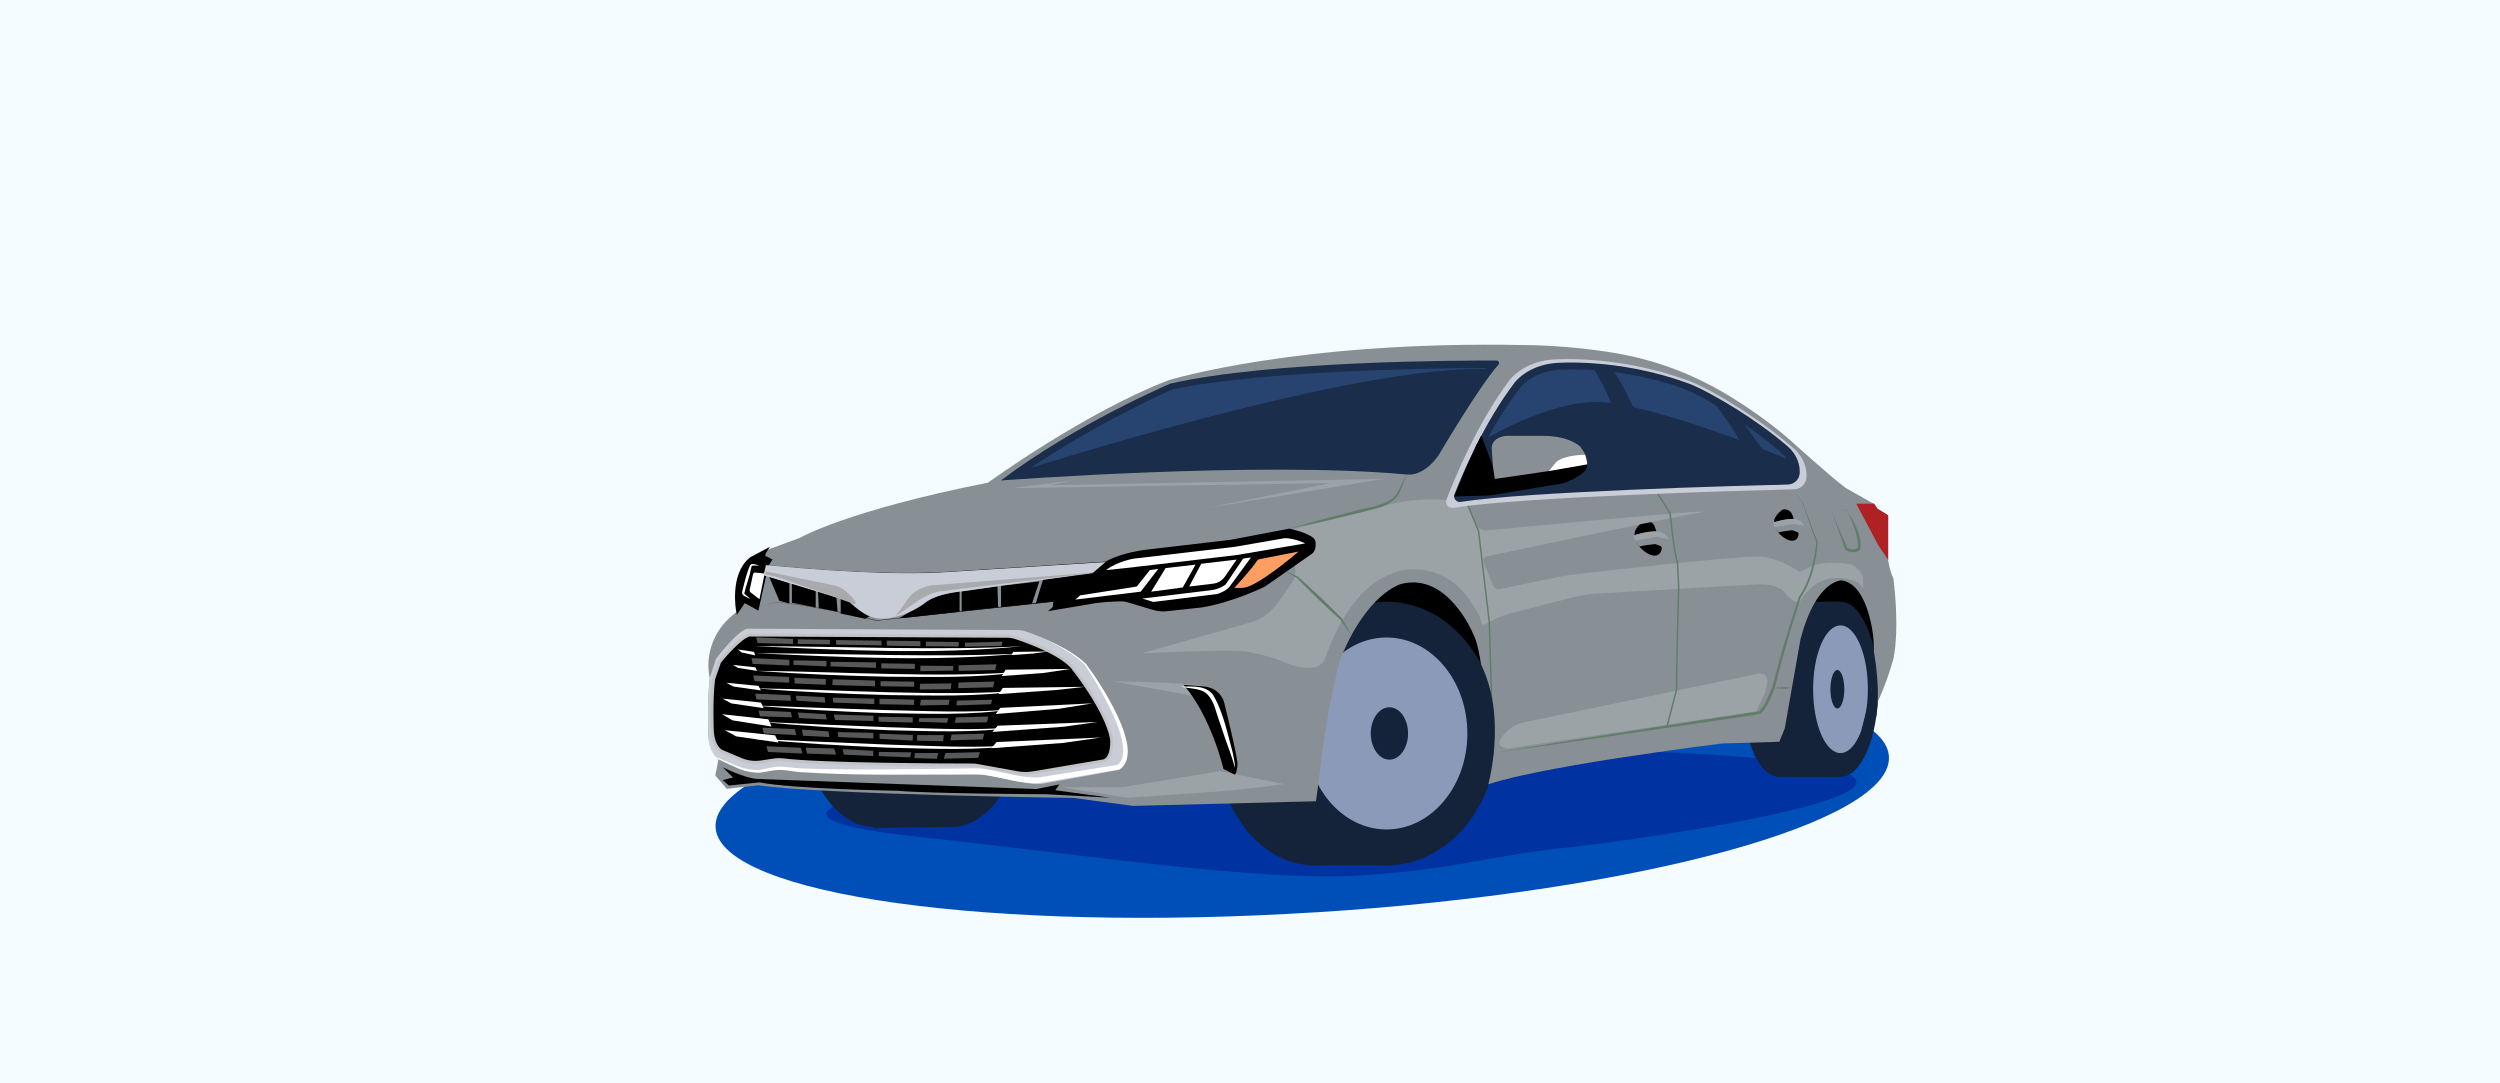 <?xml version="1.0" encoding="UTF-8"?> <svg xmlns="http://www.w3.org/2000/svg" width="360" height="156" viewBox="0 0 360 156" fill="none"><rect x="0" y="0" width="360" height="156" fill="#808080" stroke="none"/><g clip-path="url(#clip0_501_620)"><path d="M360 0H0V156H360V0Z" fill="#F5FCFF"></path><path d="M189.44 131.38C236.09 128.46 273.04 118.33 271.99 108.75C270.93 99.18 232.26 93.79 185.61 96.72C138.96 99.64 102.01 109.77 103.06 119.34C104.12 128.91 142.79 134.3 189.44 131.37V131.38Z" fill="#004EB7"></path><path d="M183.67 91.8L205.86 103.32L232.8 96.49L255.6 92.76L263.57 91.33L268.66 95.66L271.05 95.08L271.89 84.13L257.24 79.92L218.16 80.92H198.36L184.84 89.1L183.67 91.8Z" fill="black"></path><path d="M175.87 107.46C168.46 108.08 129.07 113.88 126.08 114.4C123.09 114.92 108.76 117.99 132.1 120.49C155.44 122.99 181.28 126.92 195.38 126.09C209.48 125.26 213.86 123.27 225.8 122.03C237.19 120.85 298.35 112.01 247.2 108.72C232.56 107.78 219.46 108.02 204.58 108.44C189.7 108.86 175.87 107.47 175.87 107.47" fill="#0032A1"></path><path d="M148.47 97.99C148.47 109.63 143.39 119.07 137.11 119.07C130.83 119.07 125.76 109.63 125.76 97.99C125.76 86.35 130.84 76.91 137.11 76.91C143.38 76.91 148.47 86.35 148.47 97.99Z" fill="#14233A"></path><path d="M137.11 97.99C137.11 109.63 132.03 119.07 125.75 119.07C119.47 119.07 114.4 109.63 114.4 97.99C114.4 86.35 119.48 76.91 125.75 76.91C132.02 76.91 137.11 86.35 137.11 97.99Z" fill="#14233A"></path><path d="M125.75 119.22L137.11 119.07V76.91H125.75V119.22Z" fill="#14233A"></path><path d="M261.51 99.25C261.51 106.22 259.13 111.86 256.18 111.86C253.23 111.86 250.85 106.21 250.85 99.25C250.85 92.29 253.24 86.64 256.18 86.64C259.12 86.64 261.51 92.29 261.51 99.25Z" fill="#14233A"></path><path d="M265.03 86.64H256.18V111.87H265.03V86.64Z" fill="#14233A"></path><path d="M270.45 99.25C270.45 106.22 268.03 111.86 265.04 111.86C262.05 111.86 259.63 106.21 259.63 99.25C259.63 92.29 262.05 86.64 265.04 86.64C268.03 86.64 270.45 92.29 270.45 99.25Z" fill="#14233A"></path><path d="M268.97 99.25C268.97 104.32 267.2 108.44 265.03 108.44C262.86 108.44 261.09 104.33 261.09 99.25C261.09 94.17 262.86 90.06 265.03 90.06C267.2 90.06 268.97 94.17 268.97 99.25Z" fill="#8C9ABA"></path><path d="M265.58 99.25C265.58 100.78 265.13 102.02 264.58 102.02C264.03 102.02 263.58 100.78 263.58 99.25C263.58 97.72 264.03 96.48 264.58 96.48C265.13 96.48 265.58 97.72 265.58 99.25Z" fill="#14233A"></path><path d="M203.57 105.62C203.57 116.1 197.16 124.6 189.24 124.6C181.32 124.6 174.92 116.1 174.92 105.62C174.92 95.14 181.33 86.64 189.24 86.64C197.15 86.64 203.57 95.14 203.57 105.62Z" fill="#14233A"></path><path d="M215.65 105.62C215.65 106.64 215.58 107.64 215.45 108.62C214.24 117.68 207.63 124.61 199.66 124.61C190.83 124.61 183.67 116.11 183.67 105.63C183.67 95.15 190.83 86.65 199.66 86.65C204.45 86.65 208.75 89.15 211.68 93.11C212.02 93.57 212.34 94.05 212.65 94.55C214.54 97.67 215.66 101.5 215.66 105.64" fill="#14233A"></path><path d="M211.3 105.62C211.3 113.25 206.09 119.44 199.66 119.44C193.23 119.44 188.02 113.25 188.02 105.62C188.02 97.99 193.23 91.8 199.66 91.8C206.09 91.8 211.3 97.99 211.3 105.62Z" fill="#8C9ABA"></path><path d="M202.76 105.62C202.76 107.7 201.56 109.39 200.08 109.39C198.6 109.39 197.39 107.7 197.39 105.62C197.39 103.54 198.59 101.85 200.08 101.85C201.57 101.85 202.76 103.54 202.76 105.62Z" fill="#14233A"></path><path d="M188.01 124.61H200.61L202.76 121.61L190.15 119.45L188.01 124.61Z" fill="#14233A"></path><path d="M103 111.67L103.46 109.37C103.46 109.37 102.19 108.81 102.02 106.15C102.02 106.15 101.79 101.39 102.2 97.66C102.2 97.66 102.16 97.5 102.12 97.21C101.61 94 102.89 90.77 105.38 88.68L106.23 87.97C106.23 87.97 105.24 82.75 108.14 80.43L110.46 79.19L115.18 77.45C115.18 77.45 121.81 73.56 142.27 69.5C142.27 69.5 156.19 59.39 168.28 54.75C168.28 54.75 186.83 49.02 219.55 49.69C219.55 49.69 226 49.66 233.13 50.94C238.65 51.93 243.92 53.95 248.72 56.84C251.41 58.46 254.65 60.65 257.66 63.27C257.66 63.27 263.78 68.81 265.8 70.28L269.88 72.58L270.36 73.29L271.9 74.24V80.65C271.9 80.65 272.06 82.04 272.65 83.31C272.65 83.31 273.6 90.2 272.65 94.87C272.65 94.87 271.11 100.53 269.13 103.3C269.13 103.3 270.12 95.42 269.76 91.82C269.76 91.82 269.09 84.14 265.21 83.58C265.21 83.58 261.53 83.42 259.27 92.05L257.01 104.88L256.22 106.82L247.98 107.06C247.98 107.06 219.15 110.62 213.06 113.43C213.06 113.43 214.17 104.52 213.65 99.02C213.65 99.02 213.25 93.48 212.18 91.38C212.18 91.38 208.54 82.35 201.77 84.09C201.77 84.09 196.7 85.4 192.86 95.3C192.86 95.3 190.84 103.26 190.05 111.3L189.5 115.38L163.13 116.05L154.5 114.9C154.5 114.9 118.43 114.42 109.24 113.08L104.65 113.59L103 111.66V111.67Z" fill="#889095"></path><path d="M103.46 109.35C103.46 109.35 102.19 108.79 102.02 106.13C102.02 106.13 101.79 101.37 102.2 97.64L103.1 94.88C103.1 94.88 106.09 90.87 107.63 90.53L146.59 90.73C146.98 90.73 147.36 90.8 147.73 90.93C149.4 91.51 154.27 93.36 156.3 95.67C156.3 95.67 161.5 102.55 162.31 107.34C162.31 107.34 162.57 110.42 161.09 110.88L150.43 112.81C149.65 112.95 148.85 112.95 148.07 112.79L142.17 111.64C141.84 111.58 141.51 111.54 141.18 111.54C137.8 111.54 118.12 111.47 112.7 110.71C112.27 110.65 111.84 110.65 111.41 110.72L109.38 111.05C108.34 111.22 107.27 111.07 106.31 110.64L103.46 109.35Z" fill="#C9CDD8"></path><path d="M150.65 92.06C152.67 93.06 154.73 94.04 156.39 95.6C158.35 98.2 165.18 108.44 161.14 110.8C158.94 111.19 153.61 112.09 151.48 112.45L149.87 112.72C147.11 113 144.4 111.94 141.72 111.59C140.89 111.43 139.45 111.52 138.56 111.51C130.99 111.54 123.36 111.69 115.79 111.22C114.15 111.19 112.63 110.61 111.01 111.01L109.4 111.27C108.24 111.28 107.11 111.02 106.06 110.54L103.03 109.13C102.58 108.71 102.39 108.12 102.23 107.55C102.08 106.98 102.02 106.4 101.99 105.82C102.04 106.4 102.13 106.97 102.29 107.53C102.42 108.05 102.74 108.68 103.08 109L106.16 110.3C107.11 110.72 108.39 110.92 109.32 110.88L110.91 110.57C112.48 110.12 114.2 110.68 115.81 110.67C123.36 110.93 130.98 110.76 138.54 110.67C139.54 110.68 140.87 110.55 141.87 110.75C144.51 111.12 147.11 112.14 149.74 111.93L151.34 111.67C153.36 111.35 159.04 110.43 160.93 110.14C163.92 107.81 157.88 98.24 156.21 95.73C154.68 94.21 152.58 93.09 150.64 92.06H150.65Z" fill="white"></path><path d="M103.95 108.21C103.95 108.21 102.74 107.71 102.58 105.35C102.58 105.35 102.36 101.11 102.76 97.78L103.62 95.32C103.62 95.32 106.47 91.75 107.94 91.44L145.09 91.62C145.46 91.62 145.82 91.68 146.17 91.79C147.76 92.31 152.41 93.95 154.34 96.01C154.34 96.01 159.29 102.14 160.07 106.41C160.07 106.41 160.32 109.15 158.91 109.57L148.75 111.29C148.01 111.42 147.24 111.41 146.5 111.28L140.87 110.25C140.56 110.19 140.24 110.16 139.93 110.16C136.7 110.16 117.94 110.1 112.78 109.42C112.37 109.37 111.96 109.37 111.55 109.43L109.61 109.72C108.62 109.87 107.6 109.74 106.68 109.35L103.96 108.2L103.95 108.21Z" fill="black" stroke="#C1C3C6" stroke-width="0.43" stroke-miterlimit="10"></path><path d="M271.89 80.6V74.19L270.35 73.24L269.87 72.53H267.3L270.49 78.55L271.89 80.6Z" fill="#B02125"></path><path d="M144.13 69.19C144.13 69.19 181.57 66.35 202.53 68.33C202.99 68.37 203.44 68.33 203.88 68.2C204.71 67.94 205.95 67.27 207.14 65.58C207.14 65.58 212.96 55.68 215.77 52.51C215.97 52.28 215.81 51.93 215.51 51.92C210.41 51.9 182.92 51.94 168.5 55.25C168.5 55.25 154.95 61.01 144.14 69.18L144.13 69.19Z" fill="#1A2D4B"></path><path d="M147.34 68.1C147.34 68.1 182.19 65.37 201.69 67.08C202.12 67.12 202.54 67.08 202.95 66.97C203.72 66.75 204.88 66.17 205.98 64.72C205.98 64.72 211.4 56.22 214.01 53.5C214.2 53.3 214.05 53 213.77 53C209.02 52.98 182.23 53.23 168.8 56.08C168.8 56.08 157.4 61.1 147.34 68.12V68.1Z" fill="#274471"></path><path d="M255.6 74.96C255.6 74.8 255.67 74.64 255.76 74.51C255.96 74.2 256.38 73.64 256.86 73.45C256.86 73.45 257.76 73.39 258.02 74.24L258.83 76.65C259 77.15 258.68 77.73 258.15 77.76C257.89 77.78 257.57 77.7 257.15 77.46C257.15 77.46 255.5 76.56 255.6 74.96Z" fill="black" stroke="black" stroke-width="0.22" stroke-miterlimit="10"></path><path d="M255.44 75.24C255.44 75.24 257.24 74.62 258.59 74.76C258.59 74.76 259.71 75.07 259.79 75.75C259.79 75.75 259.54 76.5 259.07 76.73L258.29 76.42C258.18 76.37 258.06 76.36 257.94 76.37C257.52 76.42 256.5 76.55 256.06 76.68C256.06 76.68 255.13 75.51 255.43 75.25L255.44 75.24Z" fill="#889095"></path><path d="M255.56 75.91C255.4 75.62 255.3 75.34 255.43 75.22C255.43 75.22 257.23 74.6 258.58 74.74C258.58 74.74 259.7 75.05 259.78 75.73L258.62 75.48C258.48 75.45 258.33 75.44 258.19 75.47L255.55 75.91H255.56Z" fill="#9CA3A7"></path><path d="M235.49 76.77C235.5 76.59 235.57 76.42 235.67 76.26C235.9 75.91 236.36 75.28 236.91 75.07C236.91 75.07 237.92 75 238.21 75.95L239.12 78.65C239.31 79.21 238.95 79.86 238.36 79.9C238.07 79.92 237.71 79.83 237.24 79.56C237.24 79.56 235.39 78.55 235.5 76.76L235.49 76.77Z" fill="black" stroke="black" stroke-width="0.22" stroke-miterlimit="10"></path><path d="M235.34 77.1C235.34 77.1 237.35 76.4 238.88 76.56C238.88 76.56 240.13 76.91 240.23 77.67C240.23 77.67 239.94 78.51 239.42 78.76L238.55 78.41C238.42 78.36 238.29 78.34 238.15 78.36C237.68 78.41 236.54 78.56 236.04 78.71C236.04 78.71 235 77.4 235.34 77.1Z" fill="#889095"></path><path d="M235.48 77.84C235.31 77.52 235.19 77.2 235.34 77.07C235.34 77.07 237.35 76.37 238.88 76.53C238.88 76.53 240.13 76.88 240.23 77.64L238.93 77.35C238.77 77.31 238.6 77.31 238.44 77.34L235.48 77.84Z" fill="#9CA3A7"></path><path d="M258.04 99.06C257.21 99.21 256.37 99.21 255.54 99.06C256.37 98.91 257.21 98.91 258.04 99.06Z" fill="#617D6A"></path><path d="M215.91 106.89C215.95 106.71 216.73 104.8 219.13 104.08L253.44 96.96C253.44 96.96 254.85 96.96 254.39 98.73C253.94 100.5 254.48 99.06 254.48 99.06L252.89 102.44L217.08 107.79C217.08 107.79 215.77 107.56 215.9 106.88L215.91 106.89Z" fill="#9CA3A7"></path><path d="M264.02 73.45L265.86 73.42C266.99 75.08 268.17 77.02 267.88 79.16C267.28 79.72 266.35 79.58 265.72 79.18C265.36 78.2 265.03 77.21 264.69 76.23C264.45 75.53 264.17 74.77 263.91 74.08C263.83 73.89 263.69 73.45 264.02 73.46V73.45ZM264.02 73.45C263.69 73.45 263.84 73.88 263.93 74.06C264.21 74.75 264.52 75.5 264.82 76.17C265.23 77.1 265.65 78.03 266.05 78.97L265.97 78.88C266.45 79.16 267.09 79.23 267.53 78.88C267.67 77.53 266.79 74.94 265.86 73.47L264.02 73.44V73.45Z" fill="#617D6A"></path><path d="M114.03 84V86.79L117.46 87.48V84.73L114.03 84Z" fill="black"></path><path d="M117.78 84.73L117.9 87.56L120.61 88.09L120.4 85.32L117.78 84.73Z" fill="black"></path><path d="M121.06 86.08V88.35L124.56 89.1L125.23 88.74C125.23 88.74 122.94 87.54 122.34 86.69L121.07 86.08H121.06Z" fill="black"></path><path d="M110.75 83.04L112.23 86.52L113.67 86.9V83.81L110.75 83.04Z" fill="black"></path><path d="M129.55 88.99H130.13L138.18 88.09V85.11C138.18 85.11 134.74 85.67 133.86 86.34L131.28 87.92L129.54 89L129.55 88.99Z" fill="black"></path><path d="M138.48 85.16V88.03L143.73 87.46L143.63 84.42L138.48 85.16Z" fill="black"></path><path d="M144.15 84.35V87.42L148.6 86.94L149.66 83.73L144.15 84.35Z" fill="black"></path><path d="M150.23 83.48C150.14 83.49 149.17 86.87 149.17 86.87L151.79 86.59L151.67 87.41L152.26 87.13L157.68 82.51L150.23 83.48Z" fill="black"></path><path d="M106.19 87.97C105.81 85.38 105.96 82.24 108.09 80.42L110.19 79.29L110.23 79.27L110.2 79.31C110.04 79.56 109.86 79.92 110.05 80.18C110.26 80.31 110.66 80.5 110.9 80.62C110.92 80.62 110.91 80.62 110.9 80.64L110.41 81.4V81.38C118.56 82.13 126.76 82.72 134.96 82.44L159.51 80.86C160.69 80.22 162.36 79.75 163.79 79.48C166.87 79 174.1 78.24 177.24 77.84C177.26 77.84 185.67 76.21 185.69 76.24C186.67 76.48 187.66 76.74 188.56 77.22C188.85 77.4 189.19 77.58 189.32 77.98C189.4 78.59 189.32 79.43 188.72 79.75C188.49 79.92 186.46 81.31 186.16 81.53L182.07 84.37C179.71 85.49 177.24 86.39 174.7 87.01C173.43 87.34 172.12 87.44 170.83 87.58C169.64 87.67 168.1 87.99 166.93 87.88C164.35 87.4 161.99 86.01 159.33 86.55C157.07 86.71 153.83 87.41 151.54 87.75L151.55 87.67L151.71 86.59L151.77 86.65L126.21 89.38C121.78 88.3 117.13 87.34 112.6 86.77C111.36 86.73 110.08 86.96 109 87.6L107.11 86.57L106.17 87.98L106.19 87.97ZM106.19 87.97C106.19 87.97 107.13 86.56 107.14 86.56L109.03 87.59C110.08 86.95 111.39 86.71 112.63 86.75C117.16 87.31 121.85 88.26 126.23 89.33C126.3 89.33 151.79 86.54 151.86 86.53L151.85 86.6L151.69 87.68L151.62 87.61C154.65 87.13 158.23 86.32 161.29 86.31C161.96 86.25 162.6 86.51 163.21 86.68C164.27 86.96 165.88 87.55 166.96 87.71C168.1 87.83 169.67 87.48 170.83 87.4C174.71 87.14 178.53 85.82 181.98 84.2L186.06 81.35L188.1 79.92L188.61 79.56C189.17 79.24 189.16 78.56 189.12 77.99C188.49 77.01 186.63 76.74 185.7 76.43C185.7 76.43 177.29 78.02 177.28 78.02C174.05 78.43 166.91 79.16 163.82 79.63C162.34 79.9 160.86 80.33 159.52 81L134.96 82.52C126.76 82.78 118.56 82.17 110.39 81.4H110.36V81.38L110.86 80.62V80.64L110.44 80.42C110.3 80.34 110.15 80.29 110.01 80.19C109.8 79.91 110.01 79.55 110.16 79.28L110.18 79.3L108.08 80.42C105.95 82.23 105.79 85.37 106.17 87.95L106.19 87.97Z" fill="black"></path><path d="M110.44 81.41L110.93 80.65C110.93 80.65 110.39 80.35 110.23 80.3C109.7 80.12 110.23 79.32 110.23 79.32L108.13 80.44C105.23 82.76 106.22 87.98 106.22 87.98L107.17 86.57L109.06 87.6L110.44 81.41Z" fill="black" stroke="black" stroke-width="0.43" stroke-miterlimit="10"></path><path d="M108.44 82.68L107.96 84.9C107.92 85.06 107.99 85.23 108.12 85.33L109.36 86.29L110.11 82.59L108.76 82.45C108.61 82.43 108.48 82.53 108.44 82.68Z" fill="white"></path><path d="M109.38 81.41C109.12 81.43 108.82 81.44 108.52 81.45C108.2 81.42 108.22 81.57 108.15 81.9C107.92 83.1 107.43 84.33 107.17 85.48C107.19 85.54 107.35 85.64 107.45 85.72C108.17 86.31 108.16 86.34 107.33 85.9C107.21 85.81 107.08 85.8 106.94 85.62C106.81 85.45 106.88 85.2 106.9 85.09C107.22 83.82 107.49 82.55 108.03 81.36C108.26 81.04 109.07 81.39 109.38 81.41Z" fill="white"></path><path d="M159.42 80.92L135.16 82.46C125.21 82.92 110.3 81.38 110.3 81.38L109.94 82.84L121.64 86.39C122.15 86.55 122.63 86.81 123 87.2C123.34 87.55 123.87 88.01 124.61 88.44C125.64 89.04 126.87 89.21 128.05 89.01C129.48 88.77 131.56 88.15 133.47 86.62C133.47 86.62 134.64 85.72 137.31 85.32L157.67 82.42L159.41 80.92H159.42Z" fill="#C9CDD8"></path><path d="M158.55 106.2L143.52 106.85L142.75 107.74L153.11 106.98L158.55 106.2Z" fill="white"></path><path d="M158.03 103.96L143.67 104.5L142.91 105.4L153.27 104.64L158.03 103.96Z" fill="white"></path><path d="M157.33 101.28L144.04 101.93L143.39 102.82L152.53 102.06L157.33 101.28Z" fill="white"></path><path d="M156.27 98.9L144.41 99.06L143.81 99.95L151.96 99.37L156.27 98.9Z" fill="white"></path><path d="M154.24 96.32L144.8 96.44L144.26 97.35L150.23 96.91L154.24 96.32Z" fill="white"></path><path d="M150.89 93.81L145.92 93.87L145.64 94.33L148.78 94.11L150.89 93.81Z" fill="white"></path><path d="M103.97 102.85L110.64 103.58L111.1 104.62L105.48 103.73L103.97 102.85Z" fill="white"></path><path d="M104.37 105.15L111.61 105.89L112.1 106.92L106.01 106.04L104.37 105.15Z" fill="white"></path><path d="M104.05 100.6L109.58 101.17L109.96 101.98L105.31 101.29L104.05 100.6Z" fill="white"></path><path d="M104.6 98.32L109.24 98.77L109.56 99.42L105.65 98.87L104.6 98.32Z" fill="white"></path><path d="M105.54 95.75L108.79 96.1L109.01 96.61L106.28 96.18L105.54 95.75Z" fill="white"></path><path d="M106.26 93.52L108.58 93.87L108.74 94.38L106.78 93.95L106.26 93.52Z" fill="white"></path><path d="M108.74 94.07C120.14 94.07 136.16 94.74 147.38 94.07C134.55 95.34 121.59 94.63 108.74 94.07Z" fill="white"></path><path d="M108.6 93.05C120 93.05 136.02 93.72 147.24 93.05C134.41 94.32 121.45 93.61 108.6 93.05Z" fill="white"></path><path d="M108.89 96.6C120.15 96.68 136 97.68 147.07 96.72C140.76 97.69 134.34 97.47 127.98 97.45C121.61 97.31 115.24 97.07 108.89 96.6Z" fill="white"></path><path d="M108.74 99.12C120.07 99.26 136.02 100.38 147.17 99.43C140.82 100.4 134.36 100.14 127.96 100.09C121.55 99.92 115.14 99.64 108.75 99.13L108.74 99.12Z" fill="white"></path><path d="M108.46 101.58C113.14 101.76 122.54 102.09 127.21 102.24C133.45 102.37 139.72 102.72 145.95 102.11C139.76 103.06 133.45 102.77 127.2 102.68C120.95 102.47 114.7 102.14 108.46 101.59V101.58Z" fill="white"></path><path d="M109.24 103.94C113.9 104.15 123.27 104.54 127.93 104.72C134.15 104.88 140.4 105.28 146.61 104.67C140.43 105.61 134.14 105.28 127.92 105.15C121.69 104.9 115.46 104.53 109.25 103.93L109.24 103.94Z" fill="white"></path><path d="M108.46 106.39C113.29 106.61 122.99 107.03 127.82 107.22C134.26 107.39 140.74 107.83 147.17 107.22C140.77 108.17 134.25 107.8 127.8 107.66C121.34 107.39 114.89 107.01 108.46 106.4V106.39Z" fill="white"></path><path d="M108.2 94.77L108.39 95.6L113.66 95.83V95.01L108.2 94.77Z" fill="#575959"></path><path d="M108.46 97.26L108.65 98.09L113.66 98.31L113.62 97.49L108.46 97.26Z" fill="#575959"></path><path d="M108.74 99.88L108.93 100.71L113.89 100.92L113.81 100.11L108.74 99.88Z" fill="#575959"></path><path d="M109.24 102.32L109.43 103.15L114.05 103.3L113.89 102.53L109.24 102.32Z" fill="#575959"></path><path d="M109.79 104.79L109.99 105.62L114.65 105.85L114.48 105L109.79 104.79Z" fill="#575959"></path><path d="M110.36 107.46L110.59 108.29L115.54 108.51L115.32 107.68L110.36 107.46Z" fill="#575959"></path><path d="M143.51 95.66L143.3 96.48L138.03 96.61L138.04 95.8L143.51 95.66Z" fill="#575959"></path><path d="M143.2 98.14L142.99 98.97L137.98 99.09L138.04 98.28L143.2 98.14Z" fill="#575959"></path><path d="M142.87 100.76L142.7 101.41L137.72 101.58L137.8 100.89L142.87 100.76Z" fill="#575959"></path><path d="M142.32 103.18L142.11 104.01L137.49 104.08L137.67 103.3L142.32 103.18Z" fill="#575959"></path><path d="M141.72 105.65L141.52 106.47L136.85 106.61L137.03 105.77L141.72 105.65Z" fill="#575959"></path><path d="M141.1 108.31L140.86 109.13L135.91 109.25L136.14 108.44L141.1 108.31Z" fill="#575959"></path><path d="M114.27 95.09L119 95.17V95.96L114.27 95.75V95.09Z" fill="#575959"></path><path d="M114.37 97.6L118.91 97.78V98.6L114.45 98.43L114.37 97.6Z" fill="#575959"></path><path d="M114.6 100.18L118.74 100.39L118.84 101.18L114.72 100.89L114.6 100.18Z" fill="#575959"></path><path d="M114.88 102.6L118.9 102.85L119.05 103.6L115.08 103.4L114.88 102.6Z" fill="#575959"></path><path d="M115.48 105.06L119.31 105.32L119.43 106.14L115.64 105.95L115.48 105.06Z" fill="#575959"></path><path d="M116.01 107.67L116.21 108.51L120.4 108.67L120.13 107.78L116.01 107.67Z" fill="#575959"></path><path d="M119.6 95.3L126.14 95.38V96.17L119.6 95.96V95.3Z" fill="#575959"></path><path d="M119.91 97.82L126 98V98.82L119.85 98.65L119.91 97.82Z" fill="#575959"></path><path d="M119.91 100.46L125.9 100.61V101.39L119.98 101.17L119.91 100.46Z" fill="#575959"></path><path d="M120.06 102.89L125.77 103.07V103.82L120.24 103.67L120.06 102.89Z" fill="#575959"></path><path d="M120.62 105.42L125.76 105.53V106.34L120.72 106.14L120.62 105.42Z" fill="#575959"></path><path d="M121.34 107.87L121.51 108.67L125.76 108.87L125.75 108.12L121.34 107.87Z" fill="#575959"></path><path d="M137.27 95.9L132.54 95.86L132.52 96.65L137.26 96.56L137.27 95.9Z" fill="#575959"></path><path d="M137.01 98.41L132.47 98.47L132.45 99.29L136.91 99.24L137.01 98.41Z" fill="#575959"></path><path d="M136.75 100.76H132.61L132.49 101.58L136.61 101.5L136.75 100.76Z" fill="#575959"></path><path d="M136.54 103.4H132.37L132.29 103.94L136.39 104.08L136.54 103.4Z" fill="#575959"></path><path d="M135.91 105.85H132.07L132.03 106.65L135.8 106.73L135.91 105.85Z" fill="#575959"></path><path d="M135.1 108.43L134.92 109.26L131.67 109.17L131.75 108.45L135.1 108.43Z" fill="#575959"></path><path d="M126.9 95.52L131.74 95.59V96.32L126.9 96.25V95.52Z" fill="#575959"></path><path d="M108.89 91.77L109.08 92.6L114.19 92.73L114.2 92.01L108.89 91.77Z" fill="#575959"></path><path d="M144.37 92.4L144.22 93L138.94 93.13L138.96 92.55L144.37 92.4Z" fill="#575959"></path><path d="M114.87 92.06L119.51 92.14L119.5 92.79L114.87 92.72V92.06Z" fill="#575959"></path><path d="M120.4 92.17L126.94 92.26V92.93L120.4 92.83V92.17Z" fill="#575959"></path><path d="M138.06 92.44L133.33 92.4L133.31 93.05L138.04 93.1L138.06 92.44Z" fill="#575959"></path><path d="M127.7 92.25L132.54 92.32V93.05L127.7 92.98V92.25Z" fill="#575959"></path><path d="M126.8 98.09L131.65 98.16V98.89L126.8 98.82V98.09Z" fill="#575959"></path><path d="M126.65 100.62L131.65 100.75L131.61 101.5L126.65 101.41V100.62Z" fill="#575959"></path><path d="M126.51 103.21L131.43 103.29V104.05L126.53 103.92L126.51 103.21Z" fill="#575959"></path><path d="M126.65 105.65L131.46 105.84L131.43 106.65L126.66 106.39L126.65 105.65Z" fill="#575959"></path><path d="M126.54 108.27L131.24 108.34L131.05 109.06L126.54 108.88V108.27Z" fill="#575959"></path><path d="M153.05 113.36H161.54L175.7 111.04L184.84 112.91C184.84 112.91 180.19 113.64 174.31 114.05L162.33 114.88L153.04 113.37L153.05 113.36Z" fill="#9CA3A7"></path><path d="M160.45 98.14C160.45 98.14 170.61 98.12 173.93 98.94L173.19 100.45L160.45 98.14Z" fill="#9CA3A7"></path><path d="M170.44 98.62L173.28 98.84C174.21 98.91 175.11 99.31 175.7 100.04C175.97 100.37 176.2 100.78 176.31 101.29C176.31 101.29 178.2 108.88 178.2 110.03C178.2 110.03 178.13 111.53 177.75 111.53L176.18 110.73C176.18 110.73 174.45 103.25 170.45 98.63L170.44 98.62Z" fill="black"></path><path d="M170.03 98.86C171.72 98.88 173.92 98.59 174.87 100.38C176.17 102.76 176.78 105.65 177.51 108.38C177.65 109.11 177.84 109.84 177.83 110.59C177.48 109.16 176.92 107.78 176.44 106.39C175.99 104.98 175.46 103.59 175.03 102.17C174.76 101.24 174.22 100.07 173.31 99.57C172.35 99.1 171.09 99.15 170.03 98.87V98.86Z" fill="white"></path><path d="M104.05 110.47C104.05 110.47 107.17 112.05 109.03 112.17L149.25 113.62L152.57 112.95L151.95 113.79L159.85 114.87L150.66 114.37C150.66 114.37 133.86 114.29 129.23 113.87C129.23 113.87 114.15 113.62 109.38 112.66L104.98 113.12L104.05 112.33L105.54 111.96L104.05 110.46V110.47Z" fill="black"></path><path d="M164.49 94.07C164.54 94.09 174.76 93.54 178.65 93.75C179.13 93.78 179.61 93.84 180.08 93.94C181.18 94.16 183.36 94.64 184.62 95.23C185.5 95.64 186.41 95.96 187.38 96.07C187.86 96.13 188.38 96.17 188.86 96.16C189.77 96.16 190.56 95.55 190.86 94.69C191.76 92.08 194.38 85.69 199.05 83.25C199.05 83.25 199.47 82.97 200.2 82.66C203.95 81.09 208.31 82.28 210.88 85.43C211.99 86.8 213.21 88.56 213.45 90C213.45 90 213.81 89.96 214.76 89.43C215.61 88.96 216.51 88.57 217.45 88.33L226.43 86.04C227.66 85.73 228.92 85.53 230.19 85.46L253.36 84.13C253.36 84.13 256.06 84.03 256.98 85.32C256.98 85.32 258.28 87.04 259.17 86.68C259.17 86.68 261.06 83.12 264.45 83.25C264.45 83.25 267.38 83.09 268.22 84.66C268.22 84.66 268.84 82.31 266.6 81.3C266.6 81.3 262.97 80.45 260.45 81.73L259.16 82.38C259.16 82.38 256.55 80.48 253.79 80.17C251.37 79.9 231.52 82.15 226.69 82.71C225.99 82.79 225.29 82.9 224.59 83.05L215.95 84.83C215.56 84.91 215.17 84.7 215.01 84.33L213.63 80.99C213.48 80.62 213.69 80.2 214.08 80.12C218.43 79.2 240.43 74.54 244.77 73.8C249.05 73.06 220.58 75.77 214.16 76.38C213.4 76.45 212.7 76.02 212.41 75.32L211.16 72.28C211.16 72.28 205.04 71.22 199.89 72.71L185.66 76.33C185.66 76.33 187.17 82.17 186.17 83.72C185.65 84.53 184.61 85.95 183.75 87.11C182.85 88.32 181.57 89.21 180.12 89.62L164.47 94.06L164.49 94.07Z" fill="#9CA3A7"></path><path d="M159.53 80.94C159.53 80.94 161.67 79.71 165.59 79.31L177.27 77.94L185.68 76.34C185.68 76.34 189.01 77.07 189.22 77.99C189.22 77.99 189.38 79.15 188.81 79.56L182.02 84.29C182.02 84.29 177.45 86.55 173.01 87.26L168.04 87.8C167.39 87.87 166.73 87.81 166.1 87.62L162.26 86.48C161.98 86.41 161.7 86.37 161.42 86.38C160.49 86.4 158.29 86.48 156.93 86.78L151.63 87.67L159.53 80.94Z" fill="black" stroke="black" stroke-width="0.43" stroke-miterlimit="10"></path><path d="M159.29 82.08C159.14 82.2 178.11 79.92 178.11 79.92L187.95 78.25C187.95 78.25 186.38 77.47 184.98 77.5L177.83 78.74L163.31 80.44C163.31 80.44 160.93 80.8 159.29 82.08Z" fill="white"></path><path d="M155.55 85.73C155.63 85.73 163.7 84.46 163.7 84.46L165.58 82.09L166.79 81.92L164.26 85.2L154.85 86.34L155.55 85.73Z" fill="white"></path><path d="M167.85 81.8L172.16 81.31L170.32 84.59L165.77 85.2L167.85 81.8Z" fill="white"></path><path d="M172.98 81.18L178.07 80.58L176.41 83C176.01 83.58 175.38 83.97 174.68 84.05L171.24 84.46L172.98 81.18Z" fill="white"></path><path d="M181.33 80.53L186.99 79.42C186.99 79.42 182.52 83.32 179.85 84.43C179.46 84.59 179.05 84.66 178.63 84.66H177.75C177.75 84.66 180.37 81.8 181.02 80.74C181.09 80.63 181.2 80.55 181.33 80.53Z" fill="#FF9E62"></path><path d="M179.01 80.43L176.52 84.13C176.52 84.13 175.65 84.9 174.21 85.01L164.49 86.19L166.07 86.68L175.31 85.53C175.31 85.53 176.61 85.12 177.08 84.45L180.14 80.28L179.01 80.43Z" fill="white"></path><path d="M145.66 70.29L191.61 69.57C191.61 69.57 174.15 73.06 173.9 73.12C173.65 73.18 199.19 68.96 199.19 68.96L151.25 69.87L154.5 69.18L145.65 70.29H145.66Z" fill="#9CA3A7"></path><path d="M210.85 71.49L212.92 76.51L214.45 89.52L215.04 108.49L213.25 113.36" stroke="#617D6A" stroke-width="0.22" stroke-miterlimit="10"></path><path d="M238.42 70.63L240.5 73.94C240.5 73.94 241.01 79.41 241.56 81.03L241.73 84.68C241.73 84.68 241.39 96.52 241.43 99.28L240.07 104.54" stroke="#617D6A" stroke-width="0.22" stroke-miterlimit="10"></path><path d="M209.23 73.12C208.57 73.22 208.05 72.56 208.3 71.93C209.52 68.74 212.74 60.95 217.33 54.79C217.33 54.79 219.21 52.14 223.48 51.78C223.48 51.78 232.76 50.95 243.27 54.87C244.02 55.15 244.74 55.48 245.45 55.85C247.82 57.09 253.24 60.15 258.32 64.59C259.39 65.52 260.08 66.85 260.14 68.29C260.14 68.4 260.14 68.52 260.14 68.64C260.13 69.61 259.34 70.43 258.39 70.46C251.15 70.64 219.4 71.52 209.24 73.13L209.23 73.12Z" fill="#C9CDD8"></path><path d="M210.35 72.28C209.72 72.38 209.22 71.76 209.45 71.16C210.62 68.17 213.71 60.86 218.11 55.09C218.11 55.09 219.91 52.61 224.01 52.27C224.01 52.27 232.91 51.49 242.99 55.16C243.71 55.42 244.4 55.74 245.08 56.08C247.36 57.25 252.55 60.11 257.42 64.27C258.44 65.15 259.11 66.39 259.16 67.74C259.16 67.85 259.16 67.96 259.16 68.07C259.15 68.98 258.4 69.75 257.48 69.77C250.53 69.94 220.09 70.77 210.34 72.27L210.35 72.28Z" fill="#1A2D4B"></path><path d="M211.75 71.19C211.16 71.28 210.7 70.72 210.91 70.18C212 67.49 214.87 60.95 218.96 55.78C218.96 55.78 220.64 53.56 224.45 53.25C224.45 53.25 232.73 52.55 242.11 55.85C242.77 56.08 243.4 56.36 244.03 56.67C246.23 57.76 251.61 61.01 256.32 65.05C256.62 65.31 256.89 65.6 257.15 65.91C257.63 66.48 257.71 66.57 257.69 67.76C257.68 68.59 256.44 68.92 255.58 68.94C249.12 69.09 220.82 69.83 211.75 71.18V71.19Z" fill="#274471"></path><path d="M128.97 88.74C128.97 88.74 131.07 87.3 131.99 86.65C131.99 86.65 134.03 85.17 135.7 85.12L157.68 82.43L134.69 84.24C134.69 84.24 132.53 84.22 130.99 85.91L128.97 88.75V88.74Z" fill="#A8AAAD"></path><path d="M110.11 82.85L120.44 84.69C120.44 84.69 122.25 85.56 122.54 86.52L110.1 82.85H110.11Z" fill="#C9CDD8"></path><path d="M110.23 82.49L120.01 84.5C120.54 84.61 121.04 84.83 121.46 85.16C122.07 85.63 122.86 86.34 123.04 86.98" fill="#A8AAAD"></path><path d="M110.23 82.49L120.01 84.5C120.54 84.61 121.04 84.83 121.46 85.16C122.07 85.63 122.86 86.34 123.04 86.98" stroke="#A8AAAD" stroke-width="0.43" stroke-miterlimit="10"></path><path d="M146.11 68.1C146.11 68.1 195.68 52.1 214.78 53.19L206.09 66.43L204.74 67.82H199.19L189.94 67.11L161.31 67.82L146.52 68.96L146.1 68.1H146.11Z" fill="#1A2D4B"></path><path d="M209.4 117.21L214.1 113.79C214.1 113.79 217.37 103.15 212.95 95.07C208.53 86.98 212.64 94.54 212.64 94.54L209.9 97.82L212.95 103.84L211.31 112.91L209.41 117.21H209.4Z" fill="#14233A"></path><path d="M267.74 91.01L269.5 92.14C269.5 92.14 270.99 98.3 270.16 103.28L268.05 105.14L269.57 99.06L268.97 93.54L267.74 91.01Z" fill="#14233A"></path><path d="M184.87 82.19C185.55 82.46 186.22 82.73 186.88 83.02C187.97 83.98 189.04 84.97 190.1 85.96C191.15 86.96 192.2 87.97 193.21 89.01C193.74 89.9 194.26 90.79 194.75 91.7C194.13 90.88 193.54 90.04 192.96 89.19C192.01 88.37 190.81 87.22 189.81 86.27C188.77 85.26 187.74 84.25 186.74 83.21C186.27 82.98 185.45 82.51 184.88 82.18L184.87 82.19Z" fill="#617D6A"></path><path d="M185.95 76.06C189.11 75.09 192.31 74.28 195.5 73.46C196.87 73.08 198.96 72.82 200.14 72.01C201.68 71.21 201.63 69.14 202.97 68.13C202.03 69.02 201.95 70.36 201.26 71.41C200.48 72.42 199.22 73.01 198.01 73.27C194.04 74.29 189.97 75.28 185.95 76.07V76.06Z" fill="#617D6A"></path><path d="M229.48 53.19C229.65 53.19 233.96 60.14 235.16 69.85H238.89C238.89 69.85 236.88 60.2 232.23 53.19H229.48Z" fill="#1A2D4B"></path><path d="M247.03 58.25L250.4 60C250.4 60 255.52 66.98 257.28 69.67L253.81 69.85C253.81 69.85 251.63 64.37 247.04 58.25H247.03Z" fill="#1A2D4B"></path><path d="M212.62 63.99C212.62 63.99 224.63 56.25 232.79 58.19C232.79 58.19 240.31 59.03 258.08 66.38L258.54 68.38L257.25 69.13L248.83 69.79L214.18 71.29L210.02 72.21V71.42L212.62 63.98V63.99Z" fill="#1A2D4B"></path><path d="M213.27 62.75C211.82 65.65 210.76 68.2 210.18 69.68L209.4 71.49C209.4 71.49 214.43 71.35 214.51 71.35C214.59 71.35 225.09 69.6 225.09 69.6C225.09 69.6 228.45 68.45 228.55 67.11C228.55 67.11 228.6 65.25 227.56 64.31C227.56 64.31 226.14 62.8 222.35 62.73H216.93C216.93 62.73 214.92 62.78 214.76 64.44L214.95 67.1L213.37 62.85" fill="black"></path><path d="M228.55 66.87L223.04 67.83L223.39 65.86L225.62 65.27L227.41 65.05L228.28 65.48C228.28 65.48 228.59 66.45 228.55 66.87Z" fill="white"></path><path d="M215.12 68.08L214.97 67.12L214.78 64.46C214.94 62.8 216.95 62.75 216.95 62.75H222.37C226.16 62.81 227.58 64.33 227.58 64.33C227.58 64.33 228.16 65.07 228.28 65.48C228.28 65.48 225.26 65.48 224.08 66.55L223.04 67.83L215.26 68.97L215.11 68.08H215.12Z" fill="#889095"></path><path d="M257.95 70.29C257.95 70.29 259.54 72.27 259.55 72.27L261.74 78.06C261.57 80.79 260.81 83.88 259.31 86.03C257.92 90.33 256.66 94.68 255.57 99.06C255.02 100.37 254.59 101.78 253.53 102.79C253.47 102.89 234.46 105.6 234.38 105.65C229.64 106.36 220.05 107.75 215.3 108.39C220.05 107.59 229.58 106.09 234.33 105.36C234.3 105.34 253.69 102.35 253.29 102.45C254.21 101.57 254.72 100.05 255.19 98.97C256.32 94.58 257.61 90.24 259.04 85.94C260.62 83.71 261.28 80.65 261.55 78.12L259.49 72.28C259.52 72.31 257.94 70.27 257.95 70.27V70.29Z" fill="#617D6A"></path></g><defs><clipPath id="clip0_501_620"><rect width="360" height="156" fill="white"></rect></clipPath></defs></svg> 